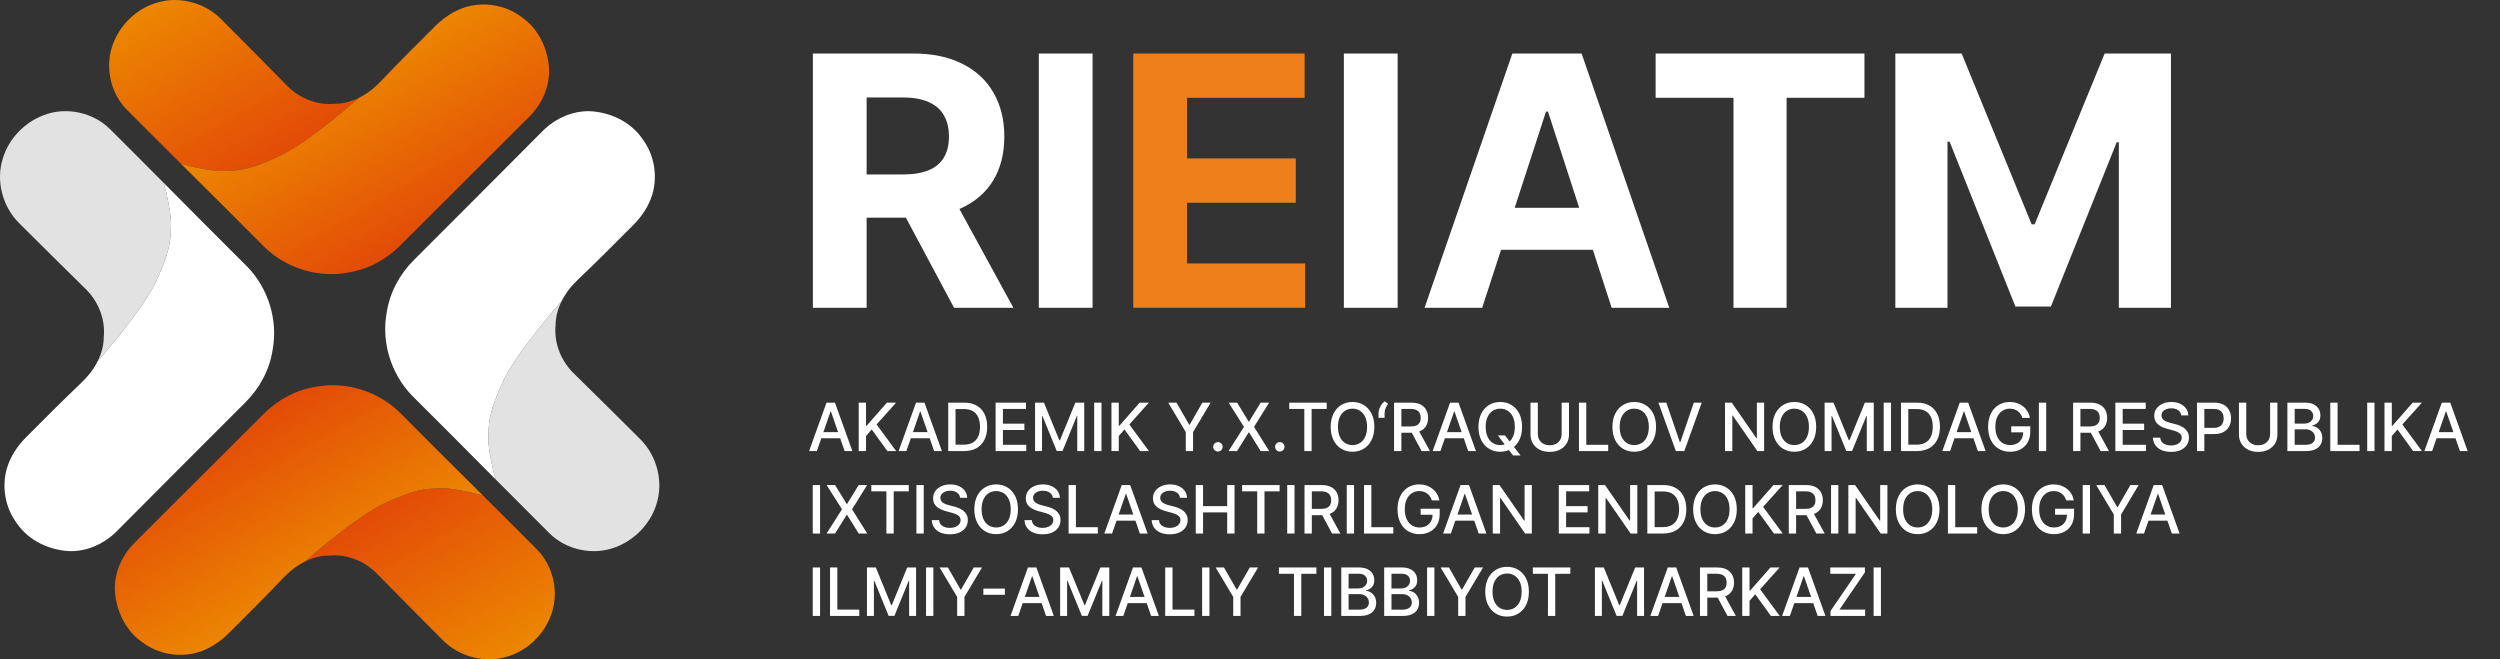 <svg width="182" height="48" viewBox="0 0 182 48" fill="none" xmlns="http://www.w3.org/2000/svg">
<rect x="0" y="0" width="182" height="48" fill="#333333" stroke="none"/>
<g clip-path="url(#clip0_5_115)">
<path d="M47.796 36.679C47.364 38.127 46.206 39.317 44.796 39.843C43.175 40.454 41.231 40.045 39.999 38.822C38.687 37.518 37.382 36.208 36.079 34.897C35.856 34.168 35.534 32.62 35.548 31.868C35.576 30.474 35.698 29.829 36.595 27.823C37.532 25.726 40.83 21.994 40.881 21.935C40.613 22.477 40.451 23.066 40.445 23.681C40.316 25.011 40.872 26.348 41.842 27.252C43.454 28.827 45.046 30.422 46.647 32.01C47.827 33.21 48.311 35.067 47.796 36.679Z" fill="#E2E2E2"/>
<path d="M47.496 14.131C47.242 14.987 46.733 15.748 46.108 16.378C44.777 17.715 43.445 19.05 42.078 20.353C41.597 20.803 41.176 21.34 40.882 21.935H40.881C40.83 21.994 37.532 25.726 36.595 27.823C35.698 29.829 35.576 30.474 35.548 31.868C35.534 32.62 35.856 34.168 36.079 34.897C34.05 32.856 32.024 30.811 29.98 28.783C28.463 27.207 27.75 24.897 28.154 22.744C28.372 21.294 29.105 19.944 30.143 18.918C33.306 15.76 36.462 12.595 39.615 9.429C40.492 8.593 41.688 8.075 42.906 8.094C44.394 8.155 45.902 8.85 46.758 10.098C47.621 11.231 47.891 12.768 47.496 14.131Z" fill="white"/>
<path d="M0.205 11.537C0.636 10.089 1.795 8.9 3.205 8.373C4.825 7.762 6.77 8.171 8.002 9.395C9.314 10.698 10.619 12.008 11.922 13.319C12.144 14.048 12.466 15.597 12.452 16.348C12.425 17.742 12.303 18.387 11.406 20.393C10.469 22.491 7.171 26.223 7.12 26.281C7.387 25.739 7.55 25.15 7.555 24.535C7.685 23.205 7.129 21.868 6.159 20.964C4.546 19.389 2.954 17.794 1.354 16.207C0.174 15.006 -0.31 13.149 0.205 11.537Z" fill="#E2E2E2"/>
<path d="M0.505 34.085C0.758 33.229 1.268 32.468 1.893 31.838C3.224 30.501 4.556 29.166 5.922 27.863C6.404 27.413 6.825 26.876 7.119 26.282H7.12C7.171 26.223 10.469 22.491 11.406 20.393C12.303 18.387 12.425 17.742 12.452 16.348C12.466 15.597 12.144 14.048 11.922 13.319C13.951 15.361 15.977 17.406 18.02 19.433C19.538 21.01 20.251 23.319 19.846 25.472C19.629 26.922 18.895 28.273 17.857 29.299C14.695 32.456 11.539 35.622 8.386 38.787C7.508 39.624 6.312 40.142 5.095 40.123C3.606 40.061 2.099 39.367 1.243 38.118C0.379 36.985 0.11 35.448 0.505 34.085Z" fill="white"/>
<path d="M36.946 47.795C38.394 47.364 39.584 46.206 40.11 44.795C40.721 43.175 40.312 41.231 39.088 39.999C37.785 38.687 36.475 37.382 35.164 36.079C34.435 35.857 32.886 35.535 32.134 35.549C30.74 35.577 30.095 35.698 28.089 36.595C25.991 37.532 22.259 40.83 22.201 40.881C22.742 40.613 23.331 40.451 23.946 40.445C25.277 40.316 26.614 40.872 27.518 41.842C29.093 43.454 30.688 45.046 32.276 46.646C33.476 47.826 35.334 48.31 36.946 47.795Z" fill="url(#paint0_linear_5_115)"/>
<path d="M14.396 47.495C15.252 47.242 16.013 46.732 16.643 46.107C17.98 44.776 19.315 43.445 20.618 42.078C21.068 41.597 21.605 41.176 22.2 40.882H22.201C22.259 40.83 25.991 37.532 28.089 36.595C30.095 35.698 30.74 35.577 32.134 35.549C32.886 35.535 34.435 35.857 35.164 36.079C33.122 34.05 31.077 32.025 29.049 29.981C27.472 28.464 25.163 27.751 23.009 28.155C21.559 28.373 20.209 29.106 19.182 30.144C16.024 33.306 12.859 36.462 9.693 39.615C8.857 40.492 8.339 41.688 8.358 42.906C8.419 44.394 9.114 45.901 10.362 46.757C11.496 47.621 13.033 47.89 14.396 47.495Z" fill="url(#paint1_linear_5_115)"/>
<path d="M11.389 0.205C9.941 0.636 8.751 1.794 8.225 3.205C7.614 4.825 8.023 6.769 9.246 8.001C10.55 9.313 11.86 10.618 13.171 11.921C13.9 12.143 15.449 12.465 16.201 12.451C17.595 12.423 18.24 12.302 20.246 11.405C22.344 10.468 26.076 7.17 26.134 7.119C25.593 7.387 25.003 7.549 24.388 7.555C23.058 7.684 21.721 7.128 20.817 6.158C19.242 4.546 17.647 2.954 16.059 1.354C14.858 0.174 13.001 -0.31 11.389 0.205Z" fill="url(#paint2_linear_5_115)"/>
<path d="M33.939 0.505C33.083 0.758 32.322 1.268 31.692 1.893C30.355 3.224 29.019 4.555 27.717 5.922C27.267 6.403 26.73 6.824 26.135 7.118H26.134C26.076 7.17 22.344 10.468 20.246 11.405C18.24 12.302 17.595 12.423 16.201 12.451C15.449 12.465 13.9 12.143 13.171 11.921C15.213 13.95 17.258 15.975 19.286 18.019C20.862 19.536 23.172 20.249 25.325 19.844C26.775 19.627 28.126 18.894 29.152 17.856C32.31 14.694 35.476 11.538 38.641 8.385C39.478 7.508 39.996 6.312 39.977 5.094C39.916 3.606 39.221 2.098 37.972 1.243C36.839 0.379 35.302 0.11 33.939 0.505Z" fill="url(#paint3_linear_5_115)"/>
</g>
<path d="M59.466 32.839H58.901L60.17 29.313H60.784L62.053 32.839H61.489L60.492 29.953H60.464L59.466 32.839ZM59.56 31.458H61.392V31.906H59.56V31.458ZM62.514 32.839V29.313H63.046V30.997H63.089L64.568 29.313H65.237L63.815 30.9L65.243 32.839H64.602L63.462 31.264L63.046 31.742V32.839H62.514ZM65.983 32.839H65.418L66.687 29.313H67.301L68.57 32.839H68.005L67.008 29.953H66.981L65.983 32.839ZM66.077 31.458H67.909V31.906H66.077V31.458ZM70.172 32.839H69.031V29.313H70.208C70.554 29.313 70.85 29.384 71.098 29.525C71.346 29.665 71.536 29.866 71.668 30.129C71.801 30.391 71.868 30.705 71.868 31.071C71.868 31.438 71.801 31.754 71.666 32.018C71.533 32.282 71.34 32.485 71.088 32.627C70.835 32.768 70.53 32.839 70.172 32.839ZM69.563 32.374H70.143C70.411 32.374 70.635 32.324 70.812 32.222C70.99 32.12 71.123 31.973 71.212 31.78C71.3 31.586 71.344 31.35 71.344 31.071C71.344 30.794 71.3 30.559 71.212 30.367C71.125 30.174 70.994 30.027 70.821 29.928C70.648 29.828 70.433 29.778 70.175 29.778H69.563V32.374ZM72.481 32.839V29.313H74.691V29.771H73.013V30.845H74.576V31.302H73.013V32.381H74.712V32.839H72.481ZM75.353 29.313H75.999L77.121 32.054H77.163L78.285 29.313H78.931V32.839H78.424V30.288H78.392L77.352 32.834H76.932L75.892 30.286H75.859V32.839H75.353V29.313ZM80.188 29.313V32.839H79.656V29.313H80.188ZM80.914 32.839V29.313H81.446V30.997H81.489L82.968 29.313H83.637L82.215 30.9L83.642 32.839H83.002L81.862 31.264L81.446 31.742V32.839H80.914ZM85.047 29.313H85.651L86.572 30.916H86.61L87.531 29.313H88.135L86.856 31.455V32.839H86.326V31.455L85.047 29.313ZM88.665 32.871C88.57 32.871 88.49 32.838 88.422 32.772C88.354 32.704 88.32 32.623 88.32 32.527C88.32 32.433 88.354 32.353 88.422 32.286C88.49 32.218 88.57 32.185 88.665 32.185C88.759 32.185 88.84 32.218 88.907 32.286C88.975 32.353 89.009 32.433 89.009 32.527C89.009 32.59 88.993 32.648 88.961 32.701C88.93 32.753 88.888 32.794 88.837 32.825C88.785 32.856 88.728 32.871 88.665 32.871ZM90.061 29.313L90.905 30.692H90.933L91.776 29.313H92.392L91.294 31.076L92.399 32.839H91.779L90.933 31.479H90.905L90.058 32.839H89.438L90.562 31.076L89.445 29.313H90.061ZM93.169 32.871C93.075 32.871 92.994 32.838 92.927 32.772C92.859 32.704 92.825 32.623 92.825 32.527C92.825 32.433 92.859 32.353 92.927 32.286C92.994 32.218 93.075 32.185 93.169 32.185C93.263 32.185 93.344 32.218 93.412 32.286C93.48 32.353 93.514 32.433 93.514 32.527C93.514 32.59 93.498 32.648 93.466 32.701C93.434 32.753 93.393 32.794 93.341 32.825C93.29 32.856 93.233 32.871 93.169 32.871ZM93.856 29.771V29.313H96.585V29.771H95.485V32.839H94.955V29.771H93.856ZM100.051 31.076C100.051 31.452 99.982 31.776 99.844 32.047C99.706 32.317 99.518 32.524 99.278 32.67C99.039 32.815 98.768 32.887 98.463 32.887C98.158 32.887 97.886 32.815 97.646 32.67C97.407 32.524 97.219 32.316 97.081 32.045C96.943 31.774 96.874 31.451 96.874 31.076C96.874 30.7 96.943 30.376 97.081 30.107C97.219 29.836 97.407 29.628 97.646 29.483C97.886 29.338 98.158 29.265 98.463 29.265C98.768 29.265 99.039 29.338 99.278 29.483C99.518 29.628 99.706 29.836 99.844 30.107C99.982 30.376 100.051 30.7 100.051 31.076ZM99.524 31.076C99.524 30.789 99.477 30.547 99.385 30.351C99.293 30.154 99.166 30.005 99.006 29.904C98.846 29.801 98.665 29.75 98.463 29.75C98.26 29.75 98.079 29.801 97.919 29.904C97.76 30.005 97.634 30.154 97.541 30.351C97.449 30.547 97.403 30.789 97.403 31.076C97.403 31.363 97.449 31.605 97.541 31.802C97.634 31.999 97.76 32.148 97.919 32.25C98.079 32.351 98.26 32.401 98.463 32.401C98.665 32.401 98.846 32.351 99.006 32.25C99.166 32.148 99.293 31.999 99.385 31.802C99.477 31.605 99.524 31.363 99.524 31.076ZM100.357 30.415V30.084C100.357 29.987 100.375 29.884 100.412 29.776C100.449 29.668 100.5 29.565 100.565 29.466C100.631 29.368 100.707 29.283 100.796 29.213L101.051 29.396C100.981 29.498 100.921 29.605 100.872 29.716C100.822 29.827 100.798 29.948 100.798 30.079V30.415H100.357ZM101.488 32.839V29.313H102.745C103.018 29.313 103.245 29.36 103.425 29.454C103.606 29.548 103.742 29.679 103.831 29.845C103.921 30.01 103.965 30.201 103.965 30.418C103.965 30.634 103.92 30.824 103.829 30.988C103.74 31.151 103.604 31.278 103.423 31.369C103.243 31.459 103.016 31.505 102.743 31.505H101.791V31.047H102.695C102.867 31.047 103.007 31.022 103.115 30.973C103.224 30.923 103.304 30.852 103.354 30.757C103.405 30.663 103.43 30.55 103.43 30.418C103.43 30.285 103.404 30.17 103.352 30.072C103.302 29.975 103.222 29.9 103.113 29.849C103.005 29.796 102.864 29.769 102.688 29.769H102.02V32.839H101.488ZM103.229 31.248L104.1 32.839H103.494L102.64 31.248H103.229ZM104.862 32.839H104.297L105.566 29.313H106.181L107.449 32.839H106.885L105.888 29.953H105.861L104.862 32.839ZM104.957 31.458H106.788V31.906H104.957V31.458ZM109.041 31.696H109.564L109.933 32.176L110.106 32.389L110.693 33.156H110.149L109.757 32.644L109.623 32.458L109.041 31.696ZM110.807 31.076C110.807 31.452 110.738 31.776 110.601 32.047C110.463 32.317 110.274 32.524 110.034 32.67C109.795 32.815 109.524 32.887 109.22 32.887C108.915 32.887 108.642 32.815 108.402 32.67C108.163 32.524 107.975 32.316 107.837 32.045C107.7 31.774 107.631 31.451 107.631 31.076C107.631 30.7 107.7 30.376 107.837 30.107C107.975 29.836 108.163 29.628 108.402 29.483C108.642 29.338 108.915 29.265 109.22 29.265C109.524 29.265 109.795 29.338 110.034 29.483C110.274 29.628 110.463 29.836 110.601 30.107C110.738 30.376 110.807 30.7 110.807 31.076ZM110.28 31.076C110.28 30.789 110.234 30.547 110.141 30.351C110.049 30.154 109.923 30.005 109.762 29.904C109.603 29.801 109.422 29.75 109.22 29.75C109.017 29.75 108.835 29.801 108.676 29.904C108.516 30.005 108.39 30.154 108.297 30.351C108.205 30.547 108.159 30.789 108.159 31.076C108.159 31.363 108.205 31.605 108.297 31.802C108.39 31.999 108.516 32.148 108.676 32.25C108.835 32.351 109.017 32.401 109.22 32.401C109.422 32.401 109.603 32.351 109.762 32.25C109.923 32.148 110.049 31.999 110.141 31.802C110.234 31.605 110.28 31.363 110.28 31.076ZM113.689 29.313H114.223V31.632C114.223 31.879 114.165 32.097 114.049 32.288C113.933 32.477 113.77 32.627 113.56 32.736C113.35 32.843 113.104 32.897 112.821 32.897C112.54 32.897 112.295 32.843 112.085 32.736C111.875 32.627 111.712 32.477 111.596 32.288C111.48 32.097 111.422 31.879 111.422 31.632V29.313H111.954V31.589C111.954 31.748 111.989 31.89 112.059 32.014C112.13 32.138 112.23 32.236 112.36 32.307C112.49 32.377 112.644 32.412 112.821 32.412C113.001 32.412 113.155 32.377 113.285 32.307C113.415 32.236 113.515 32.138 113.584 32.014C113.654 31.89 113.689 31.748 113.689 31.589V29.313ZM114.948 32.839V29.313H115.48V32.381H117.077V32.839H114.948ZM120.561 31.076C120.561 31.452 120.492 31.776 120.354 32.047C120.217 32.317 120.028 32.524 119.788 32.67C119.549 32.815 119.278 32.887 118.974 32.887C118.668 32.887 118.396 32.815 118.156 32.67C117.917 32.524 117.729 32.316 117.591 32.045C117.454 31.774 117.385 31.451 117.385 31.076C117.385 30.7 117.454 30.376 117.591 30.107C117.729 29.836 117.917 29.628 118.156 29.483C118.396 29.338 118.668 29.265 118.974 29.265C119.278 29.265 119.549 29.338 119.788 29.483C120.028 29.628 120.217 29.836 120.354 30.107C120.492 30.376 120.561 30.7 120.561 31.076ZM120.034 31.076C120.034 30.789 119.988 30.547 119.895 30.351C119.803 30.154 119.677 30.005 119.516 29.904C119.356 29.801 119.176 29.75 118.974 29.75C118.771 29.75 118.589 29.801 118.43 29.904C118.27 30.005 118.144 30.154 118.051 30.351C117.959 30.547 117.913 30.789 117.913 31.076C117.913 31.363 117.959 31.605 118.051 31.802C118.144 31.999 118.27 32.148 118.43 32.25C118.589 32.351 118.771 32.401 118.974 32.401C119.176 32.401 119.356 32.351 119.516 32.25C119.677 32.148 119.803 31.999 119.895 31.802C119.988 31.605 120.034 31.363 120.034 31.076ZM121.309 29.313L122.29 32.185H122.33L123.311 29.313H123.886L122.617 32.839H122.002L120.734 29.313H121.309ZM128.427 29.313V32.839H127.938L126.146 30.253H126.113V32.839H125.581V29.313H126.073L127.867 31.902H127.9V29.313H128.427ZM132.217 31.076C132.217 31.452 132.148 31.776 132.01 32.047C131.873 32.317 131.684 32.524 131.444 32.67C131.205 32.815 130.934 32.887 130.63 32.887C130.324 32.887 130.052 32.815 129.812 32.67C129.573 32.524 129.385 32.316 129.247 32.045C129.11 31.774 129.041 31.451 129.041 31.076C129.041 30.7 129.11 30.376 129.247 30.107C129.385 29.836 129.573 29.628 129.812 29.483C130.052 29.338 130.324 29.265 130.63 29.265C130.934 29.265 131.205 29.338 131.444 29.483C131.684 29.628 131.873 29.836 132.01 30.107C132.148 30.376 132.217 30.7 132.217 31.076ZM131.69 31.076C131.69 30.789 131.644 30.547 131.551 30.351C131.459 30.154 131.333 30.005 131.172 29.904C131.012 29.801 130.832 29.75 130.63 29.75C130.426 29.75 130.245 29.801 130.086 29.904C129.926 30.005 129.8 30.154 129.707 30.351C129.615 30.547 129.569 30.789 129.569 31.076C129.569 31.363 129.615 31.605 129.707 31.802C129.8 31.999 129.926 32.148 130.086 32.25C130.245 32.351 130.426 32.401 130.63 32.401C130.832 32.401 131.012 32.351 131.172 32.25C131.333 32.148 131.459 31.999 131.551 31.802C131.644 31.605 131.69 31.363 131.69 31.076ZM132.832 29.313H133.477L134.6 32.054H134.641L135.763 29.313H136.409V32.839H135.903V30.288H135.87L134.83 32.834H134.41L133.37 30.286H133.338V32.839H132.832V29.313ZM137.666 29.313V32.839H137.134V29.313H137.666ZM139.533 32.839H138.392V29.313H139.57C139.915 29.313 140.212 29.384 140.46 29.525C140.708 29.665 140.898 29.866 141.03 30.129C141.163 30.391 141.229 30.705 141.229 31.071C141.229 31.438 141.162 31.754 141.028 32.018C140.895 32.282 140.702 32.485 140.449 32.627C140.197 32.768 139.892 32.839 139.533 32.839ZM138.924 32.374H139.504C139.773 32.374 139.996 32.324 140.174 32.222C140.352 32.12 140.485 31.973 140.573 31.78C140.662 31.586 140.706 31.35 140.706 31.071C140.706 30.794 140.662 30.559 140.573 30.367C140.486 30.174 140.356 30.027 140.183 29.928C140.009 29.828 139.794 29.778 139.537 29.778H138.924V32.374ZM141.965 32.839H141.4L142.669 29.313H143.284L144.552 32.839H143.988L142.991 29.953H142.963L141.965 32.839ZM142.06 31.458H143.891V31.906H142.06V31.458ZM147.233 30.427C147.2 30.323 147.155 30.229 147.099 30.146C147.044 30.062 146.978 29.991 146.901 29.933C146.824 29.873 146.736 29.828 146.638 29.797C146.54 29.766 146.433 29.75 146.316 29.75C146.117 29.75 145.938 29.801 145.779 29.904C145.619 30.006 145.493 30.155 145.4 30.353C145.308 30.549 145.262 30.79 145.262 31.074C145.262 31.36 145.309 31.602 145.402 31.799C145.495 31.996 145.622 32.146 145.784 32.248C145.946 32.35 146.13 32.401 146.336 32.401C146.528 32.401 146.695 32.362 146.837 32.285C146.981 32.206 147.092 32.096 147.17 31.954C147.249 31.811 147.289 31.642 147.289 31.448L147.426 31.474H146.417V31.035H147.803V31.436C147.803 31.732 147.74 31.989 147.614 32.207C147.489 32.424 147.315 32.592 147.094 32.71C146.874 32.828 146.621 32.887 146.336 32.887C146.017 32.887 145.737 32.813 145.496 32.667C145.257 32.52 145.069 32.311 144.935 32.042C144.801 31.771 144.734 31.45 144.734 31.078C144.734 30.797 144.773 30.544 144.851 30.32C144.929 30.096 145.038 29.906 145.18 29.75C145.322 29.593 145.489 29.473 145.681 29.39C145.873 29.307 146.084 29.265 146.312 29.265C146.503 29.265 146.68 29.293 146.844 29.349C147.01 29.405 147.157 29.485 147.285 29.588C147.415 29.692 147.522 29.815 147.607 29.957C147.692 30.098 147.749 30.255 147.779 30.427H147.233ZM148.962 29.313V32.839H148.43V29.313H148.962ZM150.923 32.839V29.313H152.179C152.453 29.313 152.679 29.36 152.859 29.454C153.041 29.548 153.176 29.679 153.266 29.845C153.355 30.01 153.4 30.201 153.4 30.418C153.4 30.634 153.355 30.824 153.264 30.988C153.175 31.151 153.039 31.278 152.858 31.369C152.678 31.459 152.451 31.505 152.178 31.505H151.226V31.047H152.13C152.302 31.047 152.442 31.022 152.55 30.973C152.659 30.923 152.738 30.852 152.789 30.757C152.839 30.663 152.865 30.55 152.865 30.418C152.865 30.285 152.839 30.17 152.787 30.072C152.737 29.975 152.657 29.9 152.548 29.849C152.44 29.796 152.298 29.769 152.123 29.769H151.455V32.839H150.923ZM152.663 31.248L153.534 32.839H152.928L152.074 31.248H152.663ZM153.999 32.839V29.313H156.209V29.771H154.531V30.845H156.094V31.302H154.531V32.381H156.23V32.839H153.999ZM158.794 30.239C158.776 30.076 158.7 29.95 158.567 29.86C158.434 29.77 158.266 29.724 158.064 29.724C157.92 29.724 157.795 29.747 157.689 29.793C157.584 29.838 157.501 29.9 157.443 29.979C157.386 30.057 157.357 30.146 157.357 30.246C157.357 30.33 157.376 30.402 157.415 30.463C157.456 30.524 157.508 30.575 157.572 30.616C157.637 30.657 157.708 30.69 157.782 30.718C157.857 30.744 157.928 30.766 157.997 30.783L158.342 30.873C158.454 30.9 158.569 30.938 158.688 30.985C158.806 31.032 158.915 31.094 159.016 31.171C159.117 31.247 159.199 31.343 159.261 31.456C159.324 31.57 159.356 31.706 159.356 31.864C159.356 32.064 159.304 32.241 159.201 32.396C159.099 32.551 158.95 32.673 158.755 32.763C158.561 32.853 158.326 32.897 158.051 32.897C157.787 32.897 157.558 32.855 157.365 32.772C157.173 32.688 157.022 32.569 156.913 32.415C156.804 32.26 156.743 32.077 156.732 31.864H157.266C157.276 31.992 157.317 32.098 157.39 32.183C157.463 32.267 157.557 32.329 157.67 32.37C157.785 32.411 157.911 32.431 158.047 32.431C158.198 32.431 158.331 32.407 158.448 32.36C158.567 32.312 158.66 32.245 158.727 32.16C158.795 32.074 158.829 31.974 158.829 31.859C158.829 31.755 158.799 31.669 158.739 31.603C158.681 31.536 158.601 31.481 158.5 31.438C158.4 31.394 158.287 31.355 158.161 31.322L157.744 31.209C157.462 31.132 157.238 31.019 157.073 30.869C156.909 30.72 156.827 30.523 156.827 30.277C156.827 30.074 156.882 29.897 156.992 29.745C157.102 29.594 157.251 29.476 157.44 29.392C157.628 29.307 157.84 29.265 158.076 29.265C158.315 29.265 158.526 29.307 158.708 29.39C158.892 29.474 159.037 29.59 159.142 29.737C159.248 29.882 159.303 30.05 159.307 30.239H158.794ZM159.943 32.839V29.313H161.2C161.474 29.313 161.701 29.363 161.881 29.463C162.061 29.563 162.196 29.699 162.286 29.873C162.375 30.045 162.42 30.239 162.42 30.454C162.42 30.671 162.375 30.866 162.284 31.04C162.195 31.212 162.059 31.349 161.878 31.45C161.698 31.549 161.471 31.599 161.198 31.599H160.334V31.148H161.15C161.323 31.148 161.463 31.118 161.571 31.059C161.679 30.998 161.758 30.915 161.809 30.811C161.859 30.706 161.885 30.588 161.885 30.454C161.885 30.321 161.859 30.203 161.809 30.1C161.758 29.997 161.679 29.916 161.57 29.857C161.462 29.799 161.319 29.769 161.143 29.769H160.475V32.839H159.943ZM165.263 29.313H165.796V31.632C165.796 31.879 165.738 32.097 165.622 32.288C165.506 32.477 165.343 32.627 165.133 32.736C164.923 32.843 164.677 32.897 164.395 32.897C164.114 32.897 163.868 32.843 163.658 32.736C163.448 32.627 163.285 32.477 163.169 32.288C163.053 32.097 162.995 31.879 162.995 31.632V29.313H163.527V31.589C163.527 31.748 163.562 31.89 163.632 32.014C163.703 32.138 163.804 32.236 163.934 32.307C164.063 32.377 164.217 32.412 164.395 32.412C164.574 32.412 164.728 32.377 164.858 32.307C164.989 32.236 165.089 32.138 165.158 32.014C165.228 31.89 165.263 31.748 165.263 31.589V29.313ZM166.521 32.839V29.313H167.812C168.062 29.313 168.27 29.354 168.434 29.437C168.598 29.518 168.721 29.629 168.802 29.769C168.884 29.908 168.924 30.065 168.924 30.239C168.924 30.386 168.897 30.51 168.844 30.611C168.79 30.711 168.717 30.791 168.627 30.852C168.537 30.912 168.438 30.955 168.33 30.983V31.017C168.448 31.023 168.562 31.061 168.673 31.131C168.786 31.2 168.879 31.298 168.952 31.425C169.025 31.553 169.062 31.708 169.062 31.89C169.062 32.07 169.02 32.232 168.935 32.376C168.851 32.518 168.721 32.631 168.546 32.715C168.37 32.797 168.146 32.839 167.873 32.839H166.521ZM167.053 32.383H167.821C168.076 32.383 168.258 32.333 168.368 32.234C168.479 32.136 168.534 32.013 168.534 31.864C168.534 31.753 168.506 31.651 168.449 31.558C168.393 31.465 168.313 31.391 168.208 31.336C168.105 31.281 167.982 31.253 167.84 31.253H167.053V32.383ZM167.053 30.838H167.766C167.885 30.838 167.992 30.815 168.088 30.77C168.184 30.724 168.26 30.659 168.317 30.577C168.374 30.493 168.403 30.394 168.403 30.281C168.403 30.135 168.352 30.013 168.25 29.914C168.147 29.815 167.991 29.766 167.78 29.766H167.053V30.838ZM169.645 32.839V29.313H170.177V32.381H171.774V32.839H169.645ZM172.864 29.313V32.839H172.333V29.313H172.864ZM173.591 32.839V29.313H174.123V30.997H174.166L175.644 29.313H176.314L174.892 30.9L176.319 32.839H175.679L174.539 31.264L174.123 31.742V32.839H173.591ZM177.059 32.839H176.495L177.763 29.313H178.378L179.647 32.839H179.082L178.085 29.953H178.058L177.059 32.839ZM177.154 31.458H178.986V31.906H177.154V31.458ZM59.7 35.313V38.839H59.168V35.313H59.7ZM60.796 35.313L61.64 36.692H61.667L62.511 35.313H63.127L62.029 37.076L63.134 38.839H62.514L61.667 37.479H61.64L60.793 38.839H60.173L61.297 37.076L60.18 35.313H60.796ZM63.432 35.771V35.313H66.161V35.771H65.061V38.839H64.531V35.771H63.432ZM67.248 35.313V38.839H66.716V35.313H67.248ZM69.897 36.239C69.878 36.076 69.803 35.95 69.669 35.861C69.536 35.77 69.369 35.724 69.167 35.724C69.022 35.724 68.897 35.748 68.791 35.793C68.686 35.838 68.604 35.9 68.545 35.979C68.488 36.057 68.459 36.146 68.459 36.246C68.459 36.33 68.479 36.402 68.518 36.463C68.558 36.524 68.61 36.575 68.674 36.616C68.74 36.657 68.81 36.69 68.884 36.718C68.959 36.744 69.031 36.766 69.1 36.783L69.444 36.873C69.556 36.9 69.672 36.938 69.79 36.985C69.908 37.032 70.018 37.094 70.119 37.171C70.22 37.248 70.301 37.343 70.363 37.456C70.426 37.57 70.458 37.706 70.458 37.864C70.458 38.064 70.406 38.241 70.303 38.396C70.201 38.551 70.052 38.673 69.857 38.763C69.663 38.853 69.428 38.897 69.153 38.897C68.889 38.897 68.661 38.855 68.468 38.772C68.275 38.688 68.124 38.569 68.015 38.415C67.906 38.26 67.846 38.077 67.834 37.864H68.368C68.378 37.992 68.42 38.098 68.492 38.183C68.565 38.267 68.659 38.329 68.772 38.37C68.887 38.411 69.013 38.431 69.15 38.431C69.3 38.431 69.434 38.407 69.551 38.36C69.669 38.312 69.762 38.245 69.83 38.16C69.897 38.074 69.931 37.974 69.931 37.859C69.931 37.755 69.901 37.669 69.842 37.603C69.783 37.536 69.703 37.481 69.602 37.438C69.502 37.394 69.389 37.355 69.263 37.322L68.847 37.209C68.564 37.132 68.34 37.019 68.175 36.869C68.011 36.72 67.929 36.523 67.929 36.277C67.929 36.074 67.984 35.897 68.094 35.745C68.204 35.594 68.354 35.476 68.542 35.392C68.73 35.307 68.942 35.265 69.179 35.265C69.418 35.265 69.628 35.307 69.811 35.391C69.994 35.474 70.139 35.59 70.244 35.737C70.35 35.882 70.405 36.05 70.41 36.239H69.897ZM74.108 37.076C74.108 37.452 74.039 37.776 73.901 38.047C73.763 38.317 73.575 38.524 73.335 38.67C73.096 38.815 72.825 38.887 72.52 38.887C72.215 38.887 71.943 38.815 71.703 38.67C71.464 38.524 71.276 38.316 71.138 38.045C71 37.774 70.931 37.451 70.931 37.076C70.931 36.7 71 36.376 71.138 36.107C71.276 35.836 71.464 35.628 71.703 35.483C71.943 35.338 72.215 35.265 72.52 35.265C72.825 35.265 73.096 35.338 73.335 35.483C73.575 35.628 73.763 35.836 73.901 36.107C74.039 36.376 74.108 36.7 74.108 37.076ZM73.581 37.076C73.581 36.789 73.534 36.547 73.442 36.351C73.35 36.154 73.224 36.005 73.063 35.904C72.903 35.801 72.722 35.75 72.52 35.75C72.317 35.75 72.136 35.801 71.977 35.904C71.817 36.005 71.691 36.154 71.598 36.351C71.506 36.547 71.46 36.789 71.46 37.076C71.46 37.363 71.506 37.605 71.598 37.802C71.691 37.999 71.817 38.148 71.977 38.25C72.136 38.351 72.317 38.401 72.52 38.401C72.722 38.401 72.903 38.351 73.063 38.25C73.224 38.148 73.35 37.999 73.442 37.802C73.534 37.605 73.581 37.363 73.581 37.076ZM76.645 36.239C76.627 36.076 76.551 35.95 76.418 35.861C76.285 35.77 76.118 35.724 75.915 35.724C75.771 35.724 75.646 35.748 75.54 35.793C75.435 35.838 75.353 35.9 75.294 35.979C75.237 36.057 75.208 36.146 75.208 36.246C75.208 36.33 75.228 36.402 75.266 36.463C75.307 36.524 75.359 36.575 75.423 36.616C75.489 36.657 75.559 36.69 75.633 36.718C75.708 36.744 75.779 36.766 75.848 36.783L76.193 36.873C76.305 36.9 76.421 36.938 76.539 36.985C76.657 37.032 76.766 37.094 76.868 37.171C76.969 37.248 77.05 37.343 77.112 37.456C77.175 37.57 77.207 37.706 77.207 37.864C77.207 38.064 77.155 38.241 77.052 38.396C76.95 38.551 76.801 38.673 76.606 38.763C76.412 38.853 76.177 38.897 75.902 38.897C75.638 38.897 75.409 38.855 75.217 38.772C75.024 38.688 74.873 38.569 74.764 38.415C74.655 38.26 74.594 38.077 74.583 37.864H75.117C75.127 37.992 75.168 38.098 75.241 38.183C75.314 38.267 75.408 38.329 75.521 38.37C75.636 38.411 75.762 38.431 75.898 38.431C76.049 38.431 76.182 38.407 76.299 38.36C76.418 38.312 76.511 38.245 76.578 38.16C76.646 38.074 76.68 37.974 76.68 37.859C76.68 37.755 76.65 37.669 76.59 37.603C76.532 37.536 76.452 37.481 76.351 37.438C76.251 37.394 76.138 37.355 76.012 37.322L75.595 37.209C75.313 37.132 75.089 37.019 74.924 36.869C74.76 36.72 74.678 36.523 74.678 36.277C74.678 36.074 74.733 35.897 74.843 35.745C74.953 35.594 75.102 35.476 75.291 35.392C75.479 35.307 75.691 35.265 75.928 35.265C76.166 35.265 76.377 35.307 76.559 35.391C76.743 35.474 76.888 35.59 76.993 35.737C77.099 35.882 77.154 36.05 77.159 36.239H76.645ZM77.794 38.839V35.313H78.326V38.381H79.923V38.839H77.794ZM80.96 38.839H80.395L81.664 35.313H82.278L83.547 38.839H82.982L81.986 35.953H81.958L80.96 38.839ZM81.054 37.458H82.886V37.906H81.054V37.458ZM85.902 36.239C85.884 36.076 85.808 35.95 85.675 35.861C85.542 35.77 85.374 35.724 85.172 35.724C85.028 35.724 84.903 35.748 84.797 35.793C84.691 35.838 84.609 35.9 84.551 35.979C84.493 36.057 84.465 36.146 84.465 36.246C84.465 36.33 84.484 36.402 84.523 36.463C84.564 36.524 84.616 36.575 84.68 36.616C84.745 36.657 84.815 36.69 84.89 36.718C84.965 36.744 85.036 36.766 85.105 36.783L85.45 36.873C85.562 36.9 85.677 36.938 85.796 36.985C85.914 37.032 86.023 37.094 86.124 37.171C86.225 37.248 86.307 37.343 86.369 37.456C86.432 37.57 86.463 37.706 86.463 37.864C86.463 38.064 86.412 38.241 86.308 38.396C86.206 38.551 86.058 38.673 85.863 38.763C85.669 38.853 85.434 38.897 85.159 38.897C84.895 38.897 84.666 38.855 84.473 38.772C84.281 38.688 84.13 38.569 84.021 38.415C83.912 38.26 83.851 38.077 83.84 37.864H84.374C84.384 37.992 84.425 38.098 84.498 38.183C84.571 38.267 84.665 38.329 84.778 38.37C84.893 38.411 85.019 38.431 85.155 38.431C85.305 38.431 85.439 38.407 85.556 38.36C85.674 38.312 85.767 38.245 85.835 38.16C85.903 38.074 85.937 37.974 85.937 37.859C85.937 37.755 85.907 37.669 85.847 37.603C85.789 37.536 85.709 37.481 85.608 37.438C85.508 37.394 85.395 37.355 85.269 37.322L84.852 37.209C84.57 37.132 84.346 37.019 84.181 36.869C84.017 36.72 83.934 36.523 83.934 36.277C83.934 36.074 83.99 35.897 84.1 35.745C84.21 35.594 84.359 35.476 84.547 35.392C84.736 35.307 84.948 35.265 85.184 35.265C85.423 35.265 85.634 35.307 85.816 35.391C86 35.474 86.144 35.59 86.25 35.737C86.356 35.882 86.411 36.05 86.415 36.239H85.902ZM87.051 38.839V35.313H87.583V36.845H89.34V35.313H89.874V38.839H89.34V37.301H87.583V38.839H87.051ZM90.426 35.771V35.313H93.155V35.771H92.055V38.839H91.525V35.771H90.426ZM94.242 35.313V38.839H93.71V35.313H94.242ZM94.968 38.839V35.313H96.224C96.498 35.313 96.724 35.36 96.904 35.454C97.086 35.548 97.221 35.679 97.311 35.845C97.4 36.01 97.445 36.201 97.445 36.418C97.445 36.634 97.4 36.824 97.309 36.988C97.219 37.151 97.084 37.278 96.903 37.369C96.722 37.459 96.496 37.505 96.223 37.505H95.271V37.047H96.174C96.347 37.047 96.487 37.022 96.594 36.973C96.704 36.923 96.783 36.852 96.834 36.757C96.884 36.663 96.91 36.55 96.91 36.418C96.91 36.285 96.884 36.17 96.832 36.072C96.782 35.975 96.702 35.9 96.593 35.849C96.485 35.796 96.343 35.769 96.168 35.769H95.5V38.839H94.968ZM96.708 37.248L97.579 38.839H96.973L96.119 37.248H96.708ZM98.576 35.313V38.839H98.044V35.313H98.576ZM99.302 38.839V35.313H99.834V38.381H101.432V38.839H99.302ZM104.239 36.427C104.205 36.322 104.161 36.229 104.104 36.146C104.049 36.062 103.983 35.991 103.906 35.933C103.83 35.873 103.742 35.828 103.643 35.797C103.545 35.766 103.438 35.75 103.321 35.75C103.123 35.75 102.943 35.801 102.784 35.904C102.624 36.006 102.498 36.156 102.405 36.353C102.313 36.549 102.267 36.79 102.267 37.074C102.267 37.36 102.314 37.602 102.407 37.799C102.5 37.996 102.627 38.146 102.789 38.248C102.951 38.35 103.135 38.401 103.342 38.401C103.533 38.401 103.7 38.362 103.843 38.285C103.986 38.206 104.097 38.096 104.175 37.954C104.254 37.81 104.294 37.642 104.294 37.448L104.431 37.474H103.423V37.035H104.808V37.436C104.808 37.732 104.745 37.989 104.619 38.207C104.494 38.424 104.321 38.592 104.099 38.71C103.879 38.828 103.626 38.887 103.342 38.887C103.023 38.887 102.743 38.813 102.502 38.667C102.262 38.52 102.075 38.311 101.94 38.042C101.806 37.771 101.739 37.45 101.739 37.078C101.739 36.797 101.778 36.544 101.856 36.32C101.934 36.096 102.044 35.906 102.185 35.75C102.327 35.593 102.494 35.473 102.686 35.391C102.879 35.307 103.089 35.265 103.318 35.265C103.508 35.265 103.685 35.293 103.85 35.349C104.015 35.406 104.162 35.485 104.29 35.589C104.42 35.692 104.527 35.815 104.612 35.957C104.697 36.098 104.755 36.255 104.784 36.427H104.239ZM105.624 38.839H105.06L106.328 35.313H106.943L108.212 38.839H107.647L106.65 35.953H106.623L105.624 38.839ZM105.719 37.458H107.551V37.906H105.719V37.458ZM111.518 35.313V38.839H111.029L109.237 36.253H109.204V38.839H108.672V35.313H109.165L110.959 37.902H110.991V35.313H111.518ZM113.48 38.839V35.313H115.691V35.771H114.012V36.845H115.575V37.301H114.012V38.381H115.711V38.839H113.48ZM119.198 35.313V38.839H118.709L116.917 36.253H116.885V38.839H116.353V35.313H116.845L118.639 37.902H118.672V35.313H119.198ZM121.067 38.839H119.926V35.313H121.103C121.449 35.313 121.746 35.384 121.993 35.525C122.241 35.665 122.431 35.866 122.563 36.129C122.696 36.391 122.763 36.705 122.763 37.071C122.763 37.438 122.696 37.754 122.562 38.018C122.428 38.282 122.236 38.485 121.983 38.627C121.731 38.768 121.425 38.839 121.067 38.839ZM120.458 38.374H121.038C121.307 38.374 121.53 38.324 121.708 38.222C121.886 38.12 122.019 37.973 122.107 37.78C122.195 37.586 122.24 37.35 122.24 37.071C122.24 36.794 122.195 36.559 122.107 36.367C122.02 36.174 121.89 36.028 121.716 35.928C121.543 35.828 121.328 35.778 121.071 35.778H120.458V38.374ZM126.439 37.076C126.439 37.452 126.37 37.776 126.232 38.047C126.094 38.317 125.906 38.524 125.666 38.67C125.427 38.815 125.156 38.887 124.851 38.887C124.546 38.887 124.274 38.815 124.034 38.67C123.795 38.524 123.607 38.316 123.469 38.045C123.331 37.774 123.262 37.451 123.262 37.076C123.262 36.7 123.331 36.376 123.469 36.107C123.607 35.836 123.795 35.628 124.034 35.483C124.274 35.338 124.546 35.265 124.851 35.265C125.156 35.265 125.427 35.338 125.666 35.483C125.906 35.628 126.094 35.836 126.232 36.107C126.37 36.376 126.439 36.7 126.439 37.076ZM125.912 37.076C125.912 36.789 125.865 36.547 125.772 36.351C125.681 36.154 125.554 36.005 125.394 35.904C125.234 35.801 125.053 35.75 124.851 35.75C124.648 35.75 124.467 35.801 124.307 35.904C124.148 36.005 124.022 36.154 123.929 36.351C123.837 36.547 123.791 36.789 123.791 37.076C123.791 37.363 123.837 37.605 123.929 37.802C124.022 37.999 124.148 38.148 124.307 38.25C124.467 38.351 124.648 38.401 124.851 38.401C125.053 38.401 125.234 38.351 125.394 38.25C125.554 38.148 125.681 37.999 125.772 37.802C125.865 37.605 125.912 37.363 125.912 37.076ZM127.053 38.839V35.313H127.585V36.997H127.628L129.107 35.313H129.777L128.355 36.9L129.782 38.839H129.142L128.002 37.264L127.585 37.742V38.839H127.053ZM130.224 38.839V35.313H131.481C131.754 35.313 131.981 35.36 132.161 35.454C132.342 35.548 132.478 35.679 132.567 35.845C132.657 36.01 132.702 36.201 132.702 36.418C132.702 36.634 132.656 36.824 132.566 36.988C132.476 37.151 132.341 37.278 132.159 37.369C131.979 37.459 131.752 37.505 131.479 37.505H130.527V37.047H131.431C131.603 37.047 131.743 37.022 131.851 36.973C131.96 36.923 132.04 36.852 132.09 36.757C132.141 36.663 132.166 36.55 132.166 36.418C132.166 36.285 132.14 36.17 132.089 36.072C132.038 35.975 131.958 35.9 131.849 35.849C131.741 35.796 131.6 35.769 131.424 35.769H130.756V38.839H130.224ZM131.965 37.248L132.836 38.839H132.23L131.376 37.248H131.965ZM133.832 35.313V38.839H133.3V35.313H133.832ZM137.404 35.313V38.839H136.915L135.123 36.253H135.09V38.839H134.559V35.313H135.051L136.845 37.902H136.877V35.313H137.404ZM141.194 37.076C141.194 37.452 141.125 37.776 140.988 38.047C140.85 38.317 140.661 38.524 140.421 38.67C140.183 38.815 139.911 38.887 139.607 38.887C139.302 38.887 139.029 38.815 138.789 38.67C138.551 38.524 138.362 38.316 138.225 38.045C138.087 37.774 138.018 37.451 138.018 37.076C138.018 36.7 138.087 36.376 138.225 36.107C138.362 35.836 138.551 35.628 138.789 35.483C139.029 35.338 139.302 35.265 139.607 35.265C139.911 35.265 140.183 35.338 140.421 35.483C140.661 35.628 140.85 35.836 140.988 36.107C141.125 36.376 141.194 36.7 141.194 37.076ZM140.668 37.076C140.668 36.789 140.621 36.547 140.528 36.351C140.436 36.154 140.31 36.005 140.149 35.904C139.99 35.801 139.809 35.75 139.607 35.75C139.404 35.75 139.223 35.801 139.063 35.904C138.904 36.005 138.777 36.154 138.684 36.351C138.593 36.547 138.547 36.789 138.547 37.076C138.547 37.363 138.593 37.605 138.684 37.802C138.777 37.999 138.904 38.148 139.063 38.25C139.223 38.351 139.404 38.401 139.607 38.401C139.809 38.401 139.99 38.351 140.149 38.25C140.31 38.148 140.436 37.999 140.528 37.802C140.621 37.605 140.668 37.363 140.668 37.076ZM141.809 38.839V35.313H142.341V38.381H143.939V38.839H141.809ZM147.422 37.076C147.422 37.452 147.353 37.776 147.216 38.047C147.078 38.317 146.889 38.524 146.649 38.67C146.411 38.815 146.139 38.887 145.835 38.887C145.53 38.887 145.257 38.815 145.017 38.67C144.779 38.524 144.59 38.316 144.453 38.045C144.315 37.774 144.246 37.451 144.246 37.076C144.246 36.7 144.315 36.376 144.453 36.107C144.59 35.836 144.779 35.628 145.017 35.483C145.257 35.338 145.53 35.265 145.835 35.265C146.139 35.265 146.411 35.338 146.649 35.483C146.889 35.628 147.078 35.836 147.216 36.107C147.353 36.376 147.422 36.7 147.422 37.076ZM146.896 37.076C146.896 36.789 146.849 36.547 146.756 36.351C146.664 36.154 146.538 36.005 146.377 35.904C146.218 35.801 146.037 35.75 145.835 35.75C145.632 35.75 145.451 35.801 145.291 35.904C145.132 36.005 145.005 36.154 144.912 36.351C144.821 36.547 144.775 36.789 144.775 37.076C144.775 37.363 144.821 37.605 144.912 37.802C145.005 37.999 145.132 38.148 145.291 38.25C145.451 38.351 145.632 38.401 145.835 38.401C146.037 38.401 146.218 38.351 146.377 38.25C146.538 38.148 146.664 37.999 146.756 37.802C146.849 37.605 146.896 37.363 146.896 37.076ZM150.423 36.427C150.39 36.322 150.345 36.229 150.289 36.146C150.234 36.062 150.168 35.991 150.091 35.933C150.014 35.873 149.926 35.828 149.828 35.797C149.73 35.766 149.623 35.75 149.506 35.75C149.307 35.75 149.128 35.801 148.968 35.904C148.809 36.006 148.683 36.156 148.59 36.353C148.498 36.549 148.452 36.79 148.452 37.074C148.452 37.36 148.498 37.602 148.591 37.799C148.684 37.996 148.812 38.146 148.974 38.248C149.135 38.35 149.32 38.401 149.526 38.401C149.718 38.401 149.885 38.362 150.027 38.285C150.171 38.206 150.281 38.096 150.359 37.954C150.439 37.81 150.478 37.642 150.478 37.448L150.616 37.474H149.607V37.035H150.993V37.436C150.993 37.732 150.93 37.989 150.804 38.207C150.679 38.424 150.505 38.592 150.284 38.71C150.063 38.828 149.811 38.887 149.526 38.887C149.207 38.887 148.927 38.813 148.686 38.667C148.446 38.52 148.259 38.311 148.125 38.042C147.991 37.771 147.923 37.45 147.923 37.078C147.923 36.797 147.963 36.544 148.041 36.32C148.119 36.096 148.228 35.906 148.369 35.75C148.512 35.593 148.679 35.473 148.87 35.391C149.063 35.307 149.274 35.265 149.502 35.265C149.693 35.265 149.87 35.293 150.034 35.349C150.199 35.406 150.346 35.485 150.475 35.589C150.605 35.692 150.712 35.815 150.797 35.957C150.882 36.098 150.939 36.255 150.969 36.427H150.423ZM152.152 35.313V38.839H151.62V35.313H152.152ZM152.606 35.313H153.21L154.131 36.916H154.169L155.09 35.313H155.694L154.415 37.455V38.839H153.885V37.455L152.606 35.313ZM156.086 38.839H155.522L156.79 35.313H157.405L158.674 38.839H158.109L157.112 35.953H157.085L156.086 38.839ZM156.181 37.458H158.013V37.906H156.181V37.458ZM59.7 41.313V44.839H59.168V41.313H59.7ZM60.426 44.839V41.313H60.958V44.381H62.556V44.839H60.426ZM63.114 41.313H63.76L64.882 44.054H64.923L66.046 41.313H66.691V44.839H66.185V42.288H66.153L65.113 44.834H64.693L63.653 42.286H63.62V44.839H63.114V41.313ZM67.948 41.313V44.839H67.416V41.313H67.948ZM68.402 41.313H69.007L69.928 42.916H69.966L70.887 41.313H71.491L70.212 43.455V44.839H69.681V43.455L68.402 41.313ZM73.154 42.852V43.3H71.59V42.852H73.154ZM74.13 44.839H73.566L74.834 41.313H75.449L76.718 44.839H76.153L75.156 41.953H75.129L74.13 44.839ZM74.225 43.458H76.057V43.906H74.225V43.458ZM77.178 41.313H77.824L78.947 44.054H78.988L80.11 41.313H80.756V44.839H80.25V42.288H80.217L79.177 44.834H78.757L77.717 42.286H77.685V44.839H77.178V41.313ZM81.779 44.839H81.214L82.483 41.313H83.097L84.366 44.839H83.801L82.805 41.953H82.777L81.779 44.839ZM81.873 43.458H83.705V43.906H81.873V43.458ZM84.827 44.839V41.313H85.359V44.381H86.956V44.839H84.827ZM88.047 41.313V44.839H87.515V41.313H88.047ZM88.501 41.313H89.105L90.026 42.916H90.064L90.985 41.313H91.589L90.31 43.455V44.839H89.78V43.455L88.501 41.313ZM93.104 41.771V41.313H95.832V41.771H94.732V44.839H94.202V41.771H93.104ZM96.919 41.313V44.839H96.387V41.313H96.919ZM97.645 44.839V41.313H98.936C99.186 41.313 99.394 41.354 99.558 41.437C99.722 41.519 99.844 41.629 99.926 41.769C100.008 41.908 100.048 42.065 100.048 42.239C100.048 42.386 100.021 42.51 99.967 42.611C99.913 42.711 99.841 42.791 99.75 42.852C99.661 42.912 99.562 42.955 99.454 42.983V43.017C99.571 43.023 99.686 43.061 99.797 43.131C99.909 43.2 100.002 43.298 100.076 43.425C100.149 43.553 100.186 43.708 100.186 43.89C100.186 44.07 100.144 44.232 100.059 44.376C99.975 44.518 99.845 44.631 99.669 44.715C99.494 44.797 99.27 44.839 98.996 44.839H97.645ZM98.177 44.383H98.945C99.2 44.383 99.382 44.333 99.492 44.234C99.602 44.136 99.657 44.013 99.657 43.864C99.657 43.753 99.629 43.651 99.573 43.558C99.517 43.465 99.436 43.391 99.332 43.336C99.229 43.281 99.106 43.253 98.964 43.253H98.177V44.383ZM98.177 42.838H98.89C99.009 42.838 99.116 42.815 99.212 42.77C99.308 42.724 99.384 42.659 99.441 42.577C99.498 42.493 99.527 42.394 99.527 42.281C99.527 42.135 99.476 42.013 99.373 41.914C99.271 41.815 99.115 41.766 98.903 41.766H98.177V42.838ZM100.768 44.839V41.313H102.06C102.31 41.313 102.517 41.354 102.681 41.437C102.845 41.519 102.968 41.629 103.049 41.769C103.131 41.908 103.172 42.065 103.172 42.239C103.172 42.386 103.145 42.51 103.091 42.611C103.037 42.711 102.965 42.791 102.874 42.852C102.784 42.912 102.686 42.955 102.578 42.983V43.017C102.695 43.023 102.809 43.061 102.92 43.131C103.033 43.2 103.126 43.298 103.199 43.425C103.273 43.553 103.309 43.708 103.309 43.89C103.309 44.07 103.267 44.232 103.182 44.376C103.098 44.518 102.969 44.631 102.793 44.715C102.617 44.797 102.393 44.839 102.12 44.839H100.768ZM101.3 44.383H102.068C102.323 44.383 102.505 44.333 102.616 44.234C102.726 44.136 102.781 44.013 102.781 43.864C102.781 43.753 102.753 43.651 102.697 43.558C102.64 43.465 102.56 43.391 102.456 43.336C102.352 43.281 102.229 43.253 102.087 43.253H101.3V44.383ZM101.3 42.838H102.013C102.132 42.838 102.24 42.815 102.335 42.77C102.431 42.724 102.508 42.659 102.564 42.577C102.621 42.493 102.65 42.394 102.65 42.281C102.65 42.135 102.599 42.013 102.497 41.914C102.395 41.815 102.238 41.766 102.027 41.766H101.3V42.838ZM104.424 41.313V44.839H103.892V41.313H104.424ZM104.878 41.313H105.482L106.403 42.916H106.441L107.362 41.313H107.967L106.687 43.455V44.839H106.157V43.455L104.878 41.313ZM111.303 43.076C111.303 43.452 111.234 43.776 111.096 44.047C110.959 44.317 110.77 44.524 110.53 44.67C110.291 44.815 110.02 44.887 109.716 44.887C109.411 44.887 109.138 44.815 108.898 44.67C108.659 44.524 108.471 44.316 108.333 44.045C108.196 43.774 108.127 43.451 108.127 43.076C108.127 42.7 108.196 42.376 108.333 42.107C108.471 41.836 108.659 41.628 108.898 41.483C109.138 41.338 109.411 41.265 109.716 41.265C110.02 41.265 110.291 41.338 110.53 41.483C110.77 41.628 110.959 41.836 111.096 42.107C111.234 42.376 111.303 42.7 111.303 43.076ZM110.776 43.076C110.776 42.789 110.73 42.547 110.637 42.351C110.545 42.154 110.419 42.005 110.258 41.904C110.099 41.801 109.918 41.75 109.716 41.75C109.513 41.75 109.331 41.801 109.172 41.904C109.012 42.005 108.886 42.154 108.793 42.351C108.701 42.547 108.655 42.789 108.655 43.076C108.655 43.363 108.701 43.605 108.793 43.802C108.886 43.999 109.012 44.148 109.172 44.25C109.331 44.351 109.513 44.401 109.716 44.401C109.918 44.401 110.099 44.351 110.258 44.25C110.419 44.148 110.545 43.999 110.637 43.802C110.73 43.605 110.776 43.363 110.776 43.076ZM111.592 41.771V41.313H114.321V41.771H113.221V44.839H112.691V41.771H111.592ZM116.11 41.313H116.756L117.878 44.054H117.919L119.042 41.313H119.687V44.839H119.181V42.288H119.149L118.109 44.834H117.689L116.649 42.286H116.616V44.839H116.11V41.313ZM120.71 44.839H120.146L121.414 41.313H122.029L123.298 44.839H122.733L121.736 41.953H121.709L120.71 44.839ZM120.805 43.458H122.637V43.906H120.805V43.458ZM123.758 44.839V41.313H125.015C125.288 41.313 125.515 41.36 125.695 41.454C125.876 41.548 126.012 41.679 126.101 41.845C126.191 42.01 126.236 42.201 126.236 42.418C126.236 42.634 126.19 42.824 126.1 42.988C126.01 43.151 125.875 43.278 125.693 43.369C125.513 43.459 125.287 43.505 125.013 43.505H124.061V43.047H124.965C125.137 43.047 125.277 43.022 125.385 42.973C125.494 42.923 125.574 42.852 125.625 42.757C125.675 42.663 125.7 42.55 125.7 42.418C125.7 42.285 125.674 42.17 125.623 42.072C125.572 41.975 125.493 41.9 125.383 41.849C125.276 41.796 125.134 41.769 124.958 41.769H124.29V44.839H123.758ZM125.499 43.248L126.37 44.839H125.764L124.91 43.248H125.499ZM126.834 44.839V41.313H127.366V42.997H127.409L128.888 41.313H129.558L128.136 42.9L129.563 44.839H128.923L127.783 43.264L127.366 43.742V44.839H126.834ZM130.303 44.839H129.738L131.007 41.313H131.622L132.891 44.839H132.326L131.329 41.953H131.302L130.303 44.839ZM130.398 43.458H132.23V43.906H130.398V43.458ZM133.26 44.839V44.484L135.114 41.771H133.245V41.313H135.765V41.668L133.911 44.381H135.78V44.839H133.26ZM136.931 41.313V44.839H136.399V41.313H136.931Z" fill="white"/>
<path d="M59.177 22.406V3.896H66.48C67.878 3.896 69.071 4.146 70.059 4.646C71.053 5.14 71.809 5.842 72.328 6.752C72.852 7.655 73.114 8.719 73.114 9.942C73.114 11.171 72.849 12.229 72.319 13.114C71.788 13.994 71.02 14.669 70.014 15.139C69.014 15.609 67.803 15.844 66.381 15.844H61.491V12.699H65.748C66.495 12.699 67.116 12.596 67.61 12.391C68.104 12.187 68.472 11.879 68.713 11.47C68.96 11.06 69.083 10.551 69.083 9.942C69.083 9.327 68.96 8.809 68.713 8.388C68.472 7.966 68.101 7.646 67.601 7.429C67.107 7.207 66.483 7.095 65.73 7.095H63.091V22.406H59.177ZM69.173 13.982L73.774 22.406H69.454L64.953 13.982H69.173ZM79.539 3.896V22.406H75.625V3.896H79.539ZM101.747 3.896V22.406H97.834V3.896H101.747ZM107.903 22.406H103.709L110.099 3.896H115.142L121.523 22.406H117.329L112.693 8.125H112.548L107.903 22.406ZM107.641 15.13H117.546V18.185H107.641V15.13ZM120.53 7.122V3.896H135.732V7.122H130.065V22.406H126.197V7.122H120.53ZM137.981 3.896H142.807L147.905 16.332H148.122L153.219 3.896H158.046V22.406H154.25V10.358H154.096L149.306 22.315H146.721L141.931 10.313H141.777V22.406H137.981V3.896Z" fill="white"/>
<path d="M82.504 22.406V3.896H94.977V7.122H86.418V11.533H94.335V14.759H86.418V19.179H95.013V22.406H82.504Z" fill="#EF7F1A"/>
<defs>
<linearGradient id="paint0_linear_5_115" x1="35.529" y1="48.757" x2="28.385" y2="36.382" gradientUnits="userSpaceOnUse">
<stop stop-color="#EC8701"/>
<stop offset="1" stop-color="#E34B07"/>
</linearGradient>
<linearGradient id="paint1_linear_5_115" x1="23.37" y1="42.887" x2="16.678" y2="31.295" gradientUnits="userSpaceOnUse">
<stop stop-color="#EC8701"/>
<stop offset="1" stop-color="#E34B07"/>
</linearGradient>
<linearGradient id="paint2_linear_5_115" x1="12.806" y1="-0.757" x2="19.95" y2="11.618" gradientUnits="userSpaceOnUse">
<stop stop-color="#EC8701"/>
<stop offset="1" stop-color="#E34B07"/>
</linearGradient>
<linearGradient id="paint3_linear_5_115" x1="24.964" y1="5.112" x2="31.657" y2="16.705" gradientUnits="userSpaceOnUse">
<stop stop-color="#EC8701"/>
<stop offset="1" stop-color="#E34B07"/>
</linearGradient>
<clipPath id="clip0_5_115">
<rect width="48" height="48" fill="white"/>
</clipPath>
</defs>
</svg>
